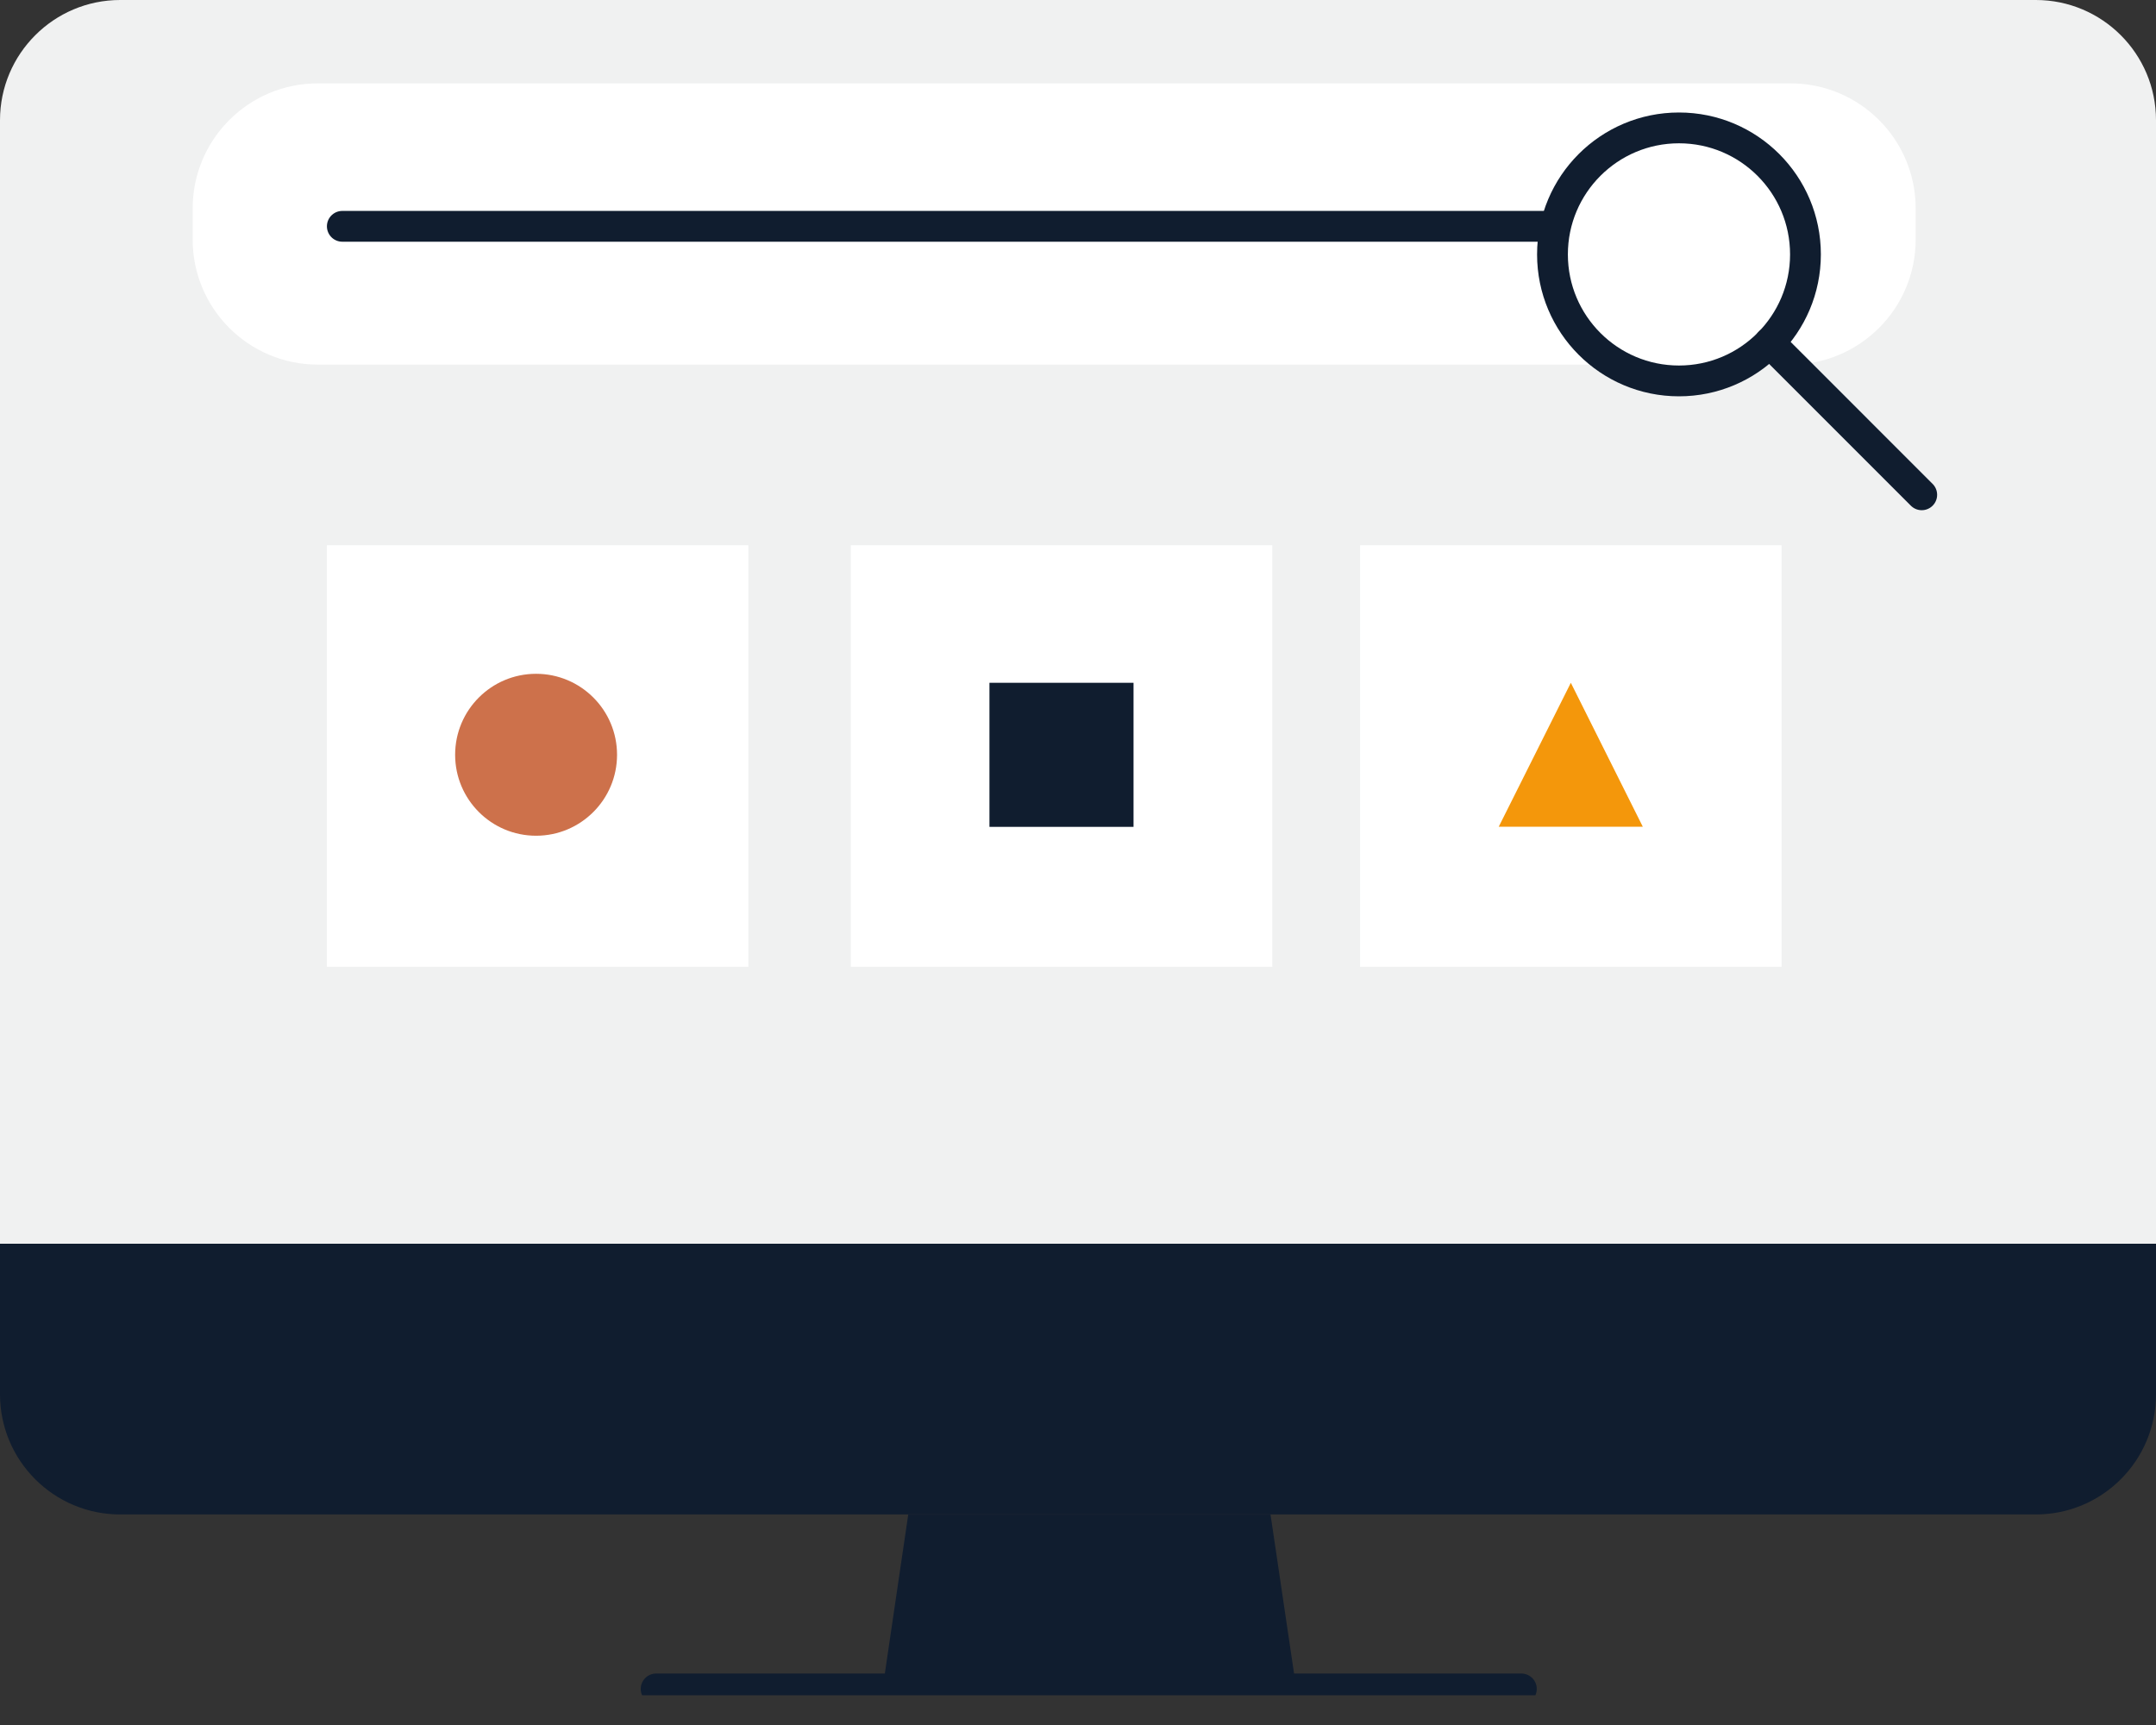 <svg width="70" height="56" viewBox="0 0 70 56" fill="none" xmlns="http://www.w3.org/2000/svg">
<rect x="0" y="0" width="70" height="56" fill="#333333" stroke="none"/>
<g clip-path="url(#clip0_1_719)">
<path d="M70 3.902C70 1.745 68.25 0 66.098 0H3.902C1.75 0 0 1.75 0 3.902V40.376H70V3.902Z" fill="#F0F1F1"/>
<path d="M0 40.376V45.263C0 47.42 1.75 49.165 3.902 49.165H66.098C68.254 49.165 70 47.416 70 45.263V40.376H0Z" fill="#101D2F"/>
<path d="M21.303 54.829H49.395" stroke="#101D2F" stroke-linecap="round" stroke-linejoin="round"/>
<path d="M41.251 49.169H29.488L28.655 54.829H42.089L41.251 49.169Z" fill="#101D2F"/>
<path d="M58.135 2.707H10.317C8.074 2.707 6.255 4.525 6.255 6.768V7.775C6.255 10.018 8.074 11.836 10.317 11.836H58.135C60.378 11.836 62.197 10.018 62.197 7.775V6.768C62.197 4.525 60.378 2.707 58.135 2.707Z" fill="white"/>
<path d="M11.114 7.347H56.398" stroke="#101D2F" stroke-linecap="round" stroke-linejoin="round"/>
<path d="M54.512 12.366C56.781 12.366 58.619 10.527 58.619 8.259C58.619 5.991 56.781 4.152 54.512 4.152C52.244 4.152 50.405 5.991 50.405 8.259C50.405 10.527 52.244 12.366 54.512 12.366Z" fill="white" stroke="#101D2F" stroke-linecap="round" stroke-linejoin="round"/>
<path d="M62.394 16.063L57.453 11.122" stroke="#101D2F" stroke-linecap="round" stroke-linejoin="round"/>
<path d="M24.297 17.701H10.613V31.386H24.297V17.701Z" fill="white"/>
<path d="M41.308 17.701H27.624V31.386H41.308V17.701Z" fill="white"/>
<path d="M57.843 17.701H44.159V31.386H57.843V17.701Z" fill="white"/>
<path d="M17.405 27.131C18.857 27.131 20.034 25.954 20.034 24.503C20.034 23.051 18.857 21.874 17.405 21.874C15.954 21.874 14.777 23.051 14.777 24.503C14.777 25.954 15.954 27.131 17.405 27.131Z" fill="#CD714B"/>
<path d="M36.803 22.166H32.125V26.843H36.803V22.166Z" fill="#101D2F"/>
<path d="M53.338 26.839H48.66L51.001 22.166L53.338 26.839Z" fill="#F4970B"/>
</g>
<defs>
<clipPath id="clip0_1_719">
<rect width="70" height="55.034" fill="white"/>
</clipPath>
</defs>
</svg>
